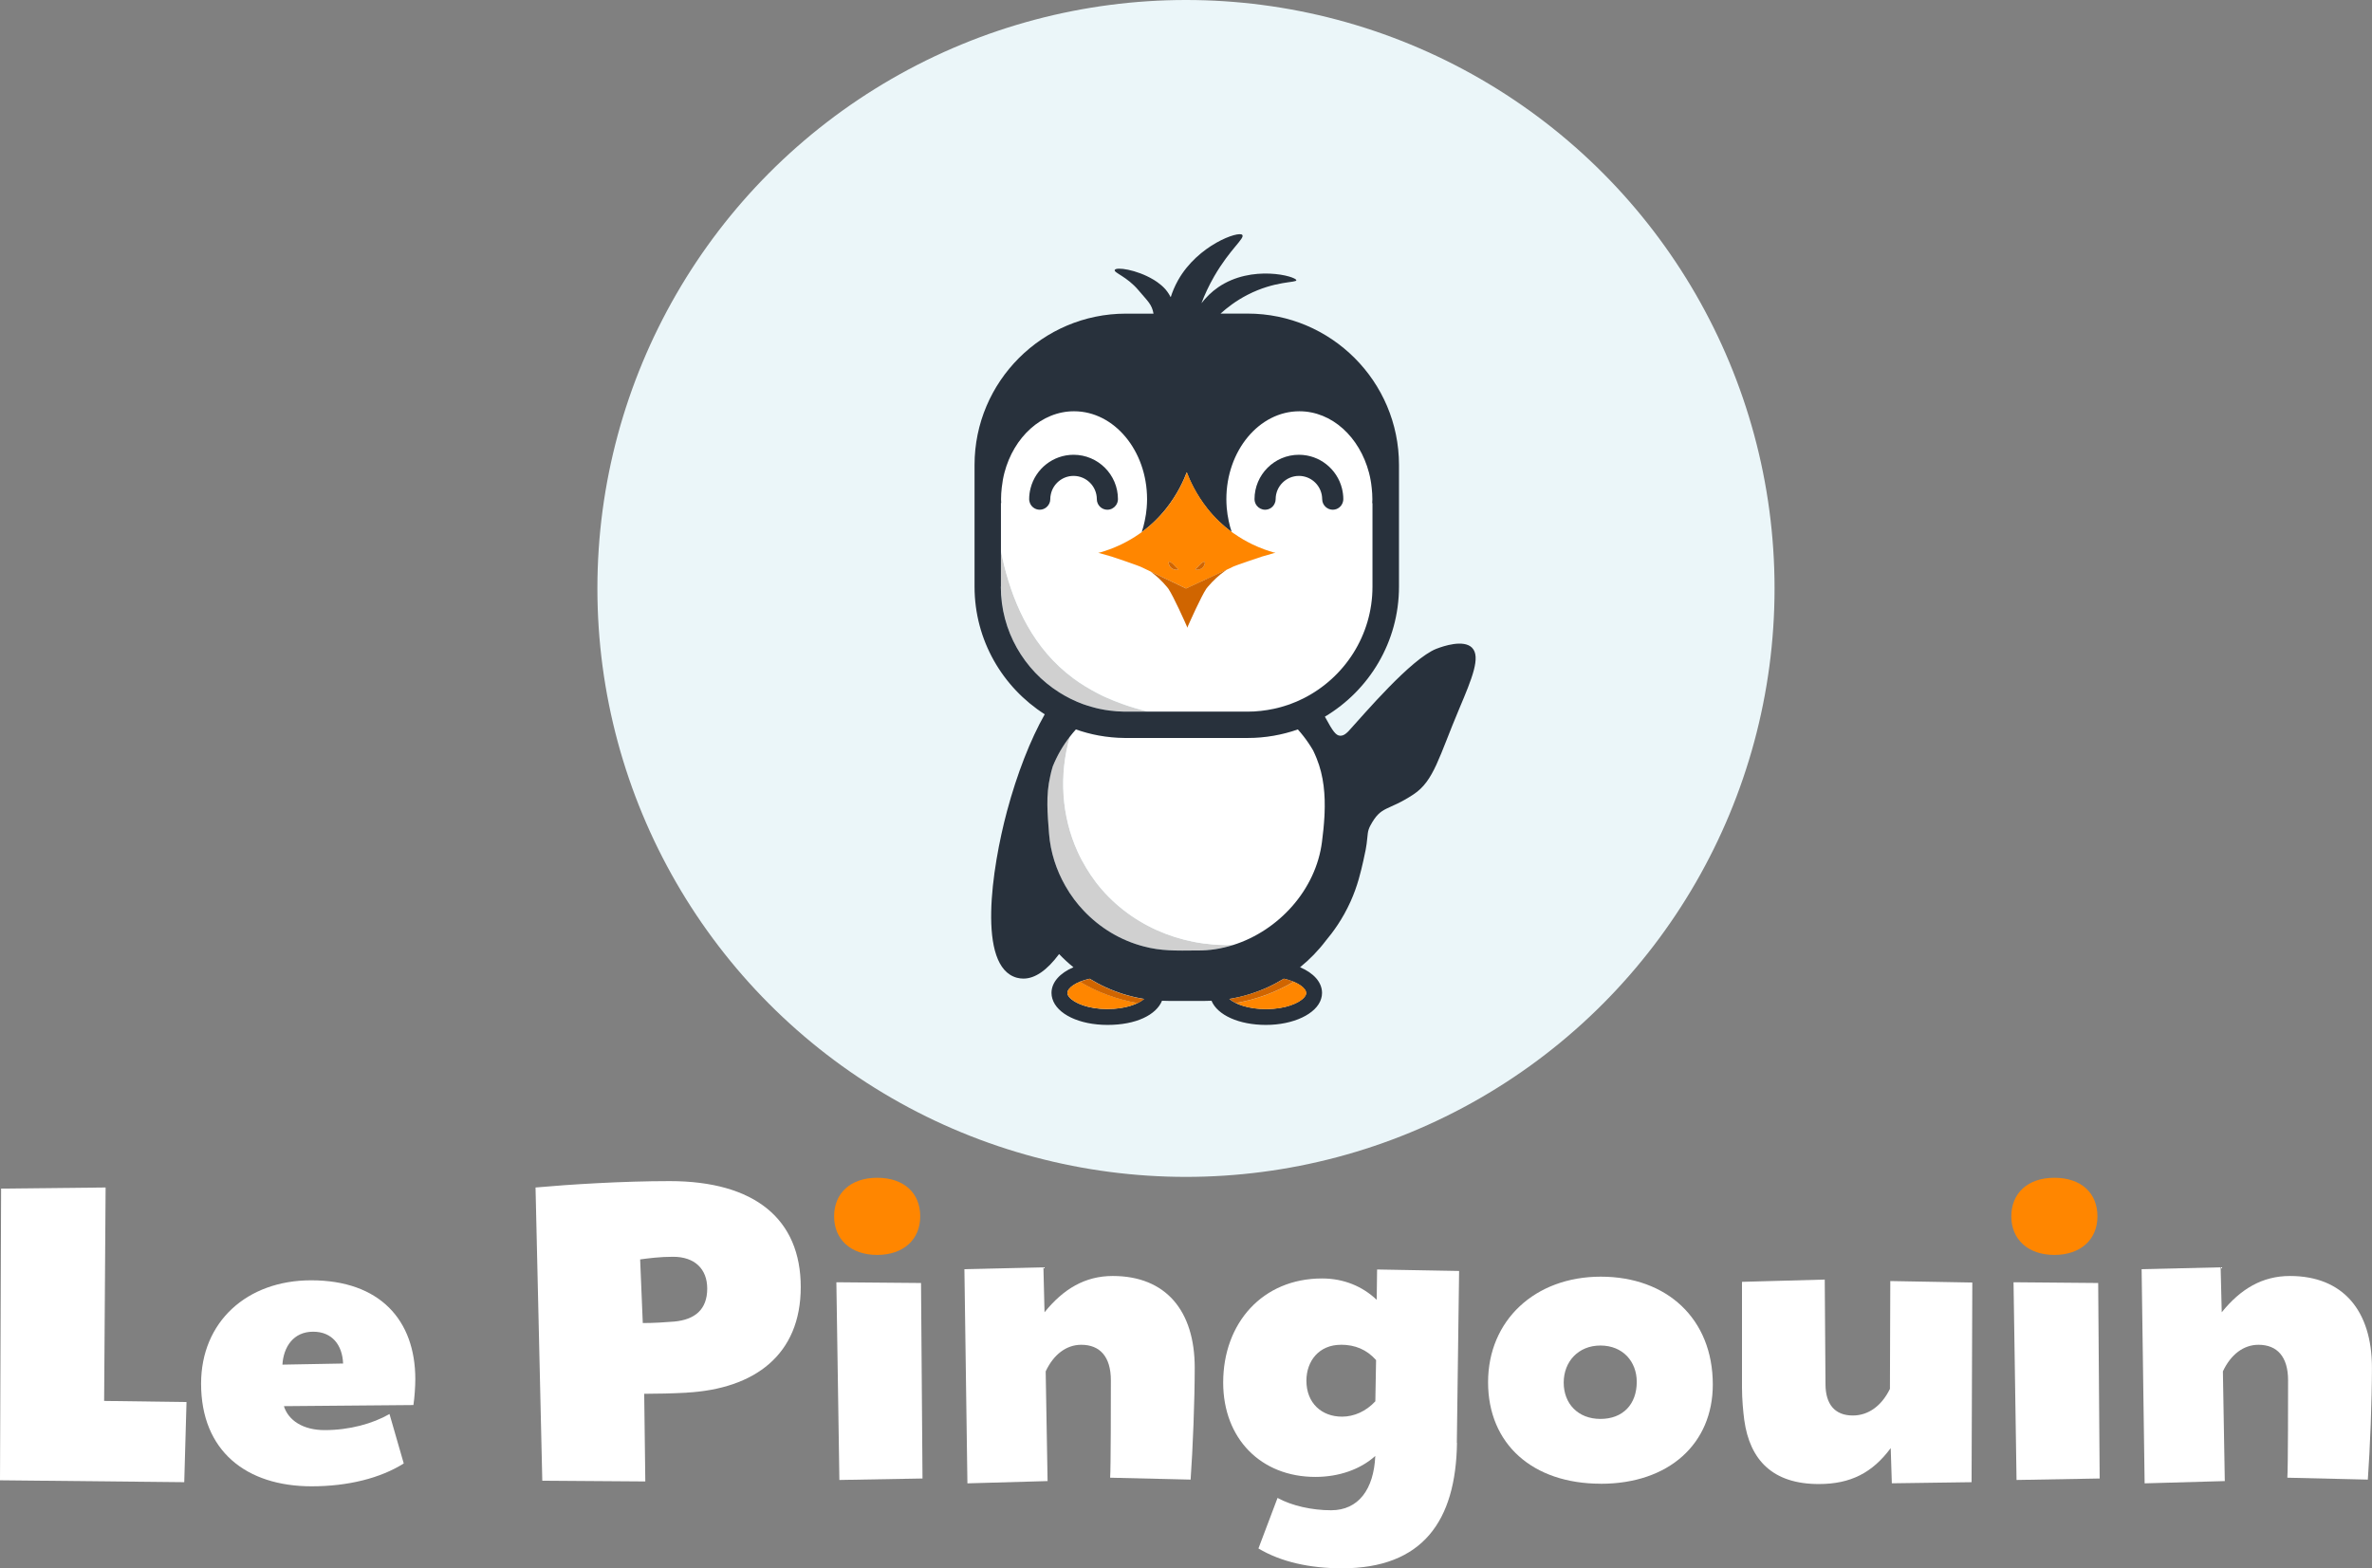 <?xml version="1.0" encoding="UTF-8"?>
<svg xmlns="http://www.w3.org/2000/svg" id="Calque_1" data-name="Calque 1" viewBox="0 0 449.43 297.23">
  <rect x="0" y="0" width="449.43" height="297.23" fill="#808080" stroke="none"/>
  <defs>
    <style>
      .cls-1 {
        fill: #ebf6f9;
      }

      .cls-1, .cls-2, .cls-3, .cls-4, .cls-5, .cls-6 {
        stroke-width: 0px;
      }

      .cls-2 {
        fill: #d06500;
      }

      .cls-3 {
        fill: #ff8600;
      }

      .cls-4 {
        fill: #28313c;
      }

      .cls-5 {
        fill: #d0d0d0;
      }

      .cls-6 {
        fill: #fff;
      }
    </style>
  </defs>
  <circle class="cls-1" cx="224.71" cy="111.52" r="111.52"></circle>
  <g>
    <g>
      <g>
        <path class="cls-5" d="M207.62,167.17s-.05-.07-.08-.11c-.63-.83-1.2-1.7-1.74-2.59-.6-1-1.16-2.02-1.63-3.08-3.05-6.73-3.56-14.5-1.45-21.83-1.34,1.72-2.45,3.64-3.28,5.69-.18.62-.35,1.25-.48,1.89-.84,3.62-.5,7.07-.22,10.8.29,3.59,1.4,6.97,3.11,9.97.5.88,1.06,1.73,1.66,2.54.56.74,1.16,1.45,1.79,2.12,3.07,3.26,7.01,5.67,11.42,6.79,3.14.85,6.07.81,10.06.76,2.34.04,4.66-.35,6.87-1.04-10.12.37-19.93-3.93-26.04-11.91Z"></path>
        <path class="cls-5" d="M202.73,132.35c.06.03.12.06.18.09.77.38,1.57.72,2.38,1.02.01,0,.03,0,.04.01.25.09.5.17.75.25.27.09.54.17.81.24.27.08.54.15.81.22.22.05.44.11.66.15.64.14,1.28.24,1.94.33.84.11,1.69.17,2.55.19.16,0,.32.01.48.01h4.11c-1.59-.38-3.2-.86-4.82-1.44-.53-.19-1.07-.4-1.6-.61-.44-.18-.88-.37-1.31-.56-.12-.06-.24-.11-.37-.16-.17-.08-.34-.16-.51-.24-.22-.1-.43-.21-.64-.32h0c-.85-.43-1.68-.9-2.5-1.4-.03-.02-.06-.04-.09-.05-.76-.47-1.52-.97-2.25-1.52-.9-.67-1.78-1.4-2.63-2.19-6.62-6.19-9.6-14.59-11.07-21.94v6.77c0,8.42,4.42,15.82,11.05,20.02.66.42,1.33.8,2.03,1.15Z"></path>
      </g>
      <g>
        <path class="cls-6" d="M248.81,142.24c-.56-.96-1.18-1.87-1.85-2.74-.34-.43-.69-.86-1.06-1.27-2.98,1.05-6.17,1.62-9.5,1.62h-23.06c-.08,0-.16,0-.24,0-.84,0-1.67-.05-2.49-.13-.85-.08-1.68-.2-2.51-.35-1.46-.27-2.89-.65-4.26-1.14-.39.43-.75.87-1.11,1.33-2.11,7.33-1.6,15.1,1.45,21.83.48,1.06,1.03,2.08,1.63,3.08.54.89,1.11,1.76,1.74,2.59.03.04.05.07.08.11,6.11,7.98,15.92,12.28,26.04,11.91,8.59-2.71,15.65-10.43,16.81-19.54.2-1.54.37-3.13.46-4.73,0-.13.02-.26.02-.39,0-.07,0-.15,0-.22.15-3.55-.14-7.15-1.5-10.49-.2-.51-.42-.99-.65-1.48Z"></path>
        <path class="cls-6" d="M260.02,95.36c0-.25.03-.5.03-.76,0-.74-.05-1.46-.13-2.17-.11-.98-.27-1.93-.51-2.85-1.77-6.74-7.02-11.65-13.19-11.65-7.63,0-13.84,7.48-13.84,16.67,0,.55.03,1.09.07,1.63.07.85.2,1.67.37,2.47.15.73.34,1.44.57,2.13.05.03.09.07.13.1.04.03.07.05.11.08.06.04.12.08.17.12,0,0,0,0,.01,0,1.15.81,2.28,1.45,3.36,1.98.05.02.1.05.14.07,1.52.73,2.93,1.21,4.09,1.54.08,0,.17.02.23.03l-.07.02s.05.01.07.02c-.07,0-.15.02-.24.03l-2.34.67s-.03.01-.08.03c-.29.1-1.39.46-2.55.86-1.35.47-2.78.98-3.07,1.14h0l-.93.43c-.12.08-.24.17-.35.25-1.06.77-2.2,1.76-3.28,3.06-.08.1-.16.21-.25.32-1,1.52-3.03,6.06-3.49,7.11-.05.15-.07.23-.07.23,0,0-.01-.02-.02-.03,0,.01-.02.03-.02.03,0,0-.03-.08-.07-.23-.47-1.05-2.49-5.59-3.49-7.11-.08-.11-.16-.21-.25-.32-1.04-1.25-2.12-2.2-3.14-2.96l-1.64-.79h0c-.28-.17-1.71-.68-3.07-1.14-1.16-.4-2.26-.77-2.55-.86-.05-.02-.08-.03-.08-.03l-2.34-.67c-.08,0-.17-.02-.24-.03.02,0,.05-.01.07-.02l-.07-.02c.07,0,.15-.02.23-.03,1.16-.32,2.56-.81,4.09-1.54.05-.02.1-.05.14-.07,1.08-.53,2.21-1.17,3.36-1.98,0,0,0,0,0,0,.06-.04.12-.08.19-.13.04-.03.07-.05.11-.08.05-.03.09-.07.13-.1.23-.69.42-1.4.57-2.13.17-.8.3-1.62.37-2.47.04-.54.07-1.08.07-1.63,0-9.19-6.21-16.67-13.84-16.67-6.18,0-11.42,4.9-13.19,11.65-.24.92-.41,1.87-.51,2.85-.08.71-.13,1.44-.13,2.17,0,.25.02.49.03.74-.02,0-.03-.02-.05-.03v9.09c1.47,7.35,4.45,15.75,11.07,21.94.85.79,1.73,1.52,2.63,2.19.73.55,1.49,1.05,2.25,1.52.03.02.06.04.09.05.82.51,1.66.97,2.5,1.4h0c.21.11.43.22.64.32.17.08.34.16.51.24.12.06.24.11.37.16.44.2.87.39,1.31.56.53.22,1.06.42,1.6.61,1.61.58,3.23,1.05,4.82,1.44h18.95c1.7,0,3.36-.18,4.96-.53.46-.1.9-.21,1.35-.33.4-.11.79-.23,1.18-.36.17-.06.34-.11.51-.17h0c.89-.32,1.76-.7,2.6-1.12,7.75-3.9,13.08-11.92,13.08-21.17v-15.85s-.03.02-.05.03ZM207.82,94.6c0-2.43-1.98-4.41-4.41-4.41-2.12,0-3.89,1.51-4.31,3.5-.06.29-.1.6-.1.91,0,.58-.25,1.1-.65,1.46-.36.33-.83.54-1.35.54-.95,0-1.74-.66-1.94-1.55-.03-.15-.06-.29-.06-.45,0-.73.1-1.44.28-2.12.94-3.61,4.22-6.29,8.13-6.29,4.64,0,8.41,3.77,8.41,8.41,0,.45-.16.86-.41,1.2-.36.48-.94.8-1.59.8-.82,0-1.52-.49-1.83-1.2-.11-.25-.17-.52-.17-.8ZM254.44,95.13c-.23.84-1,1.47-1.92,1.47-.5,0-.95-.19-1.31-.5-.42-.37-.69-.9-.69-1.5,0-.29-.03-.58-.09-.86-.4-2.02-2.18-3.55-4.32-3.55-2.43,0-4.41,1.98-4.41,4.41,0,.3-.07.58-.19.83-.32.69-1.01,1.17-1.81,1.17-.65,0-1.21-.31-1.58-.78-.26-.34-.42-.76-.42-1.22,0-4.64,3.77-8.41,8.41-8.41,3.93,0,7.23,2.71,8.15,6.36.16.66.26,1.34.26,2.05,0,.19-.03.36-.08.53Z"></path>
      </g>
      <g>
        <path class="cls-4" d="M278.93,122.77c-1.62-1.65-5.54-.28-6.59.12,0,0-.09.03-.2.07-4.82,1.93-13.6,12.29-16.57,15.54-.31.33-.92.98-1.67.93-.8-.05-1.38-.87-2.77-3.43-.03-.06-.06-.12-.1-.18,8.4-5.01,14.04-14.18,14.04-24.65v-23.06c0-15.81-12.87-28.68-28.68-28.68h-5.13c1.22-1.1,2.9-2.42,5.12-3.56,5.21-2.68,9.25-2.26,9.24-2.76-.02-.73-8.43-3.06-14.82,1.34-1.25.86-2.29,1.9-3.16,3.02.61-1.61,1.39-3.32,2.43-5.12,2.97-5.14,5.83-7.19,5.31-7.83-.66-.81-8.39,1.9-12.16,8.57-.67,1.19-1.1,2.29-1.38,3.17,0,.04-.05.03-.05.02-.02-.09-.49-.9-.96-1.44-.97-1.11-2.31-1.86-2.31-1.86-3.18-1.9-7.07-2.44-7.31-1.81-.2.52,2.3,1.23,4.48,3.81,1.8,2.14,2.54,2.65,2.87,4.46h-5.23c-15.81,0-28.68,12.87-28.68,28.68v23.06c0,10.16,5.31,19.09,13.3,24.19-2.72,4.8-5.25,11.28-7.15,18.36-2.88,10.77-5.73,29.53,1.88,31.57.41.11.82.16,1.23.16,2.2,0,4.46-1.56,6.76-4.65.85.89,1.76,1.73,2.72,2.5-2.55,1.09-4.16,2.83-4.16,4.87,0,.38.06.75.17,1.1.86,2.89,5.06,4.96,10.45,4.96s9.22-1.89,10.32-4.58c.41.02.81.03,1.23.03h6.92c.41,0,.82-.01,1.23-.03,1.1,2.69,5.16,4.58,10.32,4.58s9.59-2.07,10.45-4.96c.11-.36.17-.72.17-1.1,0-2.04-1.6-3.78-4.16-4.87,1.82-1.48,3.47-3.17,4.88-5.04,1.29-1.53,3.17-4.03,4.7-7.45,1.33-2.96,1.91-5.53,2.4-7.67.42-1.82.57-2.74.63-3.24.24-1.76.11-2.34.7-3.44,2.09-3.9,3.23-2.65,8.18-5.92,3.89-2.56,4.82-7.13,8.68-16.27,2.43-5.75,4.09-9.8,2.42-11.51ZM189.65,111.18v-15.86s.03.02.05.03c0-.25-.03-.49-.03-.74,0-.74.05-1.46.13-2.17.11-.98.27-1.93.51-2.85,1.77-6.74,7.02-11.65,13.19-11.65,7.63,0,13.84,7.48,13.84,16.67,0,.55-.03,1.09-.07,1.63-.07.85-.2,1.67-.37,2.47-.15.73-.34,1.44-.57,2.13.89-.65,1.7-1.34,2.42-2.04.83-.8,1.56-1.61,2.2-2.42h0c2.17-2.73,3.33-5.37,3.9-6.87h0c.57,1.5,1.74,4.13,3.9,6.87h0c.64.81,1.37,1.62,2.2,2.42.73.7,1.54,1.38,2.42,2.04-.23-.69-.42-1.4-.57-2.13-.17-.8-.3-1.62-.37-2.47-.04-.54-.07-1.08-.07-1.63,0-9.19,6.21-16.67,13.84-16.67,6.18,0,11.42,4.9,13.19,11.65.24.92.41,1.87.51,2.85.08.71.13,1.44.13,2.17,0,.26-.02.51-.03.76.02,0,.03-.02.05-.03v15.85c0,9.25-5.33,17.27-13.08,21.17-.84.42-1.71.8-2.6,1.12h0c-.17.06-.34.11-.51.17-.39.13-.78.25-1.18.36-.45.12-.89.24-1.35.33-1.6.34-3.26.53-4.96.53h-23.06c-.16,0-.32,0-.48-.01-.86-.02-1.71-.08-2.55-.19-.65-.08-1.3-.19-1.94-.33-.22-.05-.44-.1-.66-.15-.27-.07-.54-.14-.81-.22-.27-.08-.54-.16-.81-.24-.25-.08-.5-.17-.75-.25-.01,0-.03,0-.04-.01-.82-.3-1.61-.64-2.38-1.02-.06-.03-.12-.06-.18-.09-.7-.35-1.37-.73-2.03-1.15-6.63-4.2-11.05-11.6-11.05-20.02ZM209.86,191.24c-3.7,0-6.34-1.15-7.26-2.25-.24-.28-.36-.56-.36-.81,0-.91,1.57-2.11,4.22-2.7,0,0,0,0,0,0,1.99,1.22,4.15,2.21,6.42,2.92,1.27.39,2.57.7,3.9.91,0,0,0,0,0,0-1.13.99-3.59,1.92-6.94,1.92ZM247.48,188.18c0,.25-.13.53-.36.81-.92,1.1-3.55,2.25-7.26,2.25-3.34,0-5.81-.94-6.94-1.92,0,0,0,0,0,0,1.33-.22,2.64-.52,3.9-.92,2.27-.71,4.43-1.7,6.42-2.92,0,0,0,0,0,0,2.64.59,4.22,1.79,4.22,2.7ZM250.96,154.21c0,.07,0,.15,0,.22,0,.13-.01.26-.02.39-.09,1.6-.26,3.19-.46,4.73-1.15,9.1-8.22,16.83-16.81,19.54-2.22.7-4.53,1.08-6.87,1.04-3.99.05-6.92.09-10.06-.76-4.41-1.13-8.35-3.54-11.42-6.79-.64-.67-1.23-1.38-1.79-2.12-.61-.81-1.16-1.66-1.66-2.54-1.72-3-2.83-6.38-3.11-9.97-.28-3.73-.62-7.18.22-10.8.13-.64.29-1.27.48-1.89.83-2.06,1.94-3.97,3.28-5.69.36-.46.72-.9,1.11-1.33,1.38.48,2.8.87,4.26,1.14.82.15,1.66.27,2.51.35.82.08,1.65.12,2.49.13.08,0,.16,0,.24,0h23.06c3.33,0,6.53-.58,9.5-1.62.37.41.72.84,1.06,1.27.68.87,1.3,1.78,1.85,2.74.22.48.45.97.65,1.48,1.36,3.34,1.65,6.94,1.5,10.49Z"></path>
        <path class="cls-4" d="M207.82,94.6c0,.29.06.56.17.8.31.7,1.01,1.2,1.83,1.2.65,0,1.23-.32,1.59-.8.25-.33.41-.75.41-1.2,0-4.64-3.77-8.41-8.41-8.41-3.9,0-7.19,2.68-8.13,6.29-.18.68-.28,1.38-.28,2.12,0,.16.02.3.06.45.2.89,1,1.55,1.94,1.55.52,0,1-.21,1.35-.54.39-.37.65-.88.65-1.46,0-.31.03-.61.1-.91.42-2,2.19-3.5,4.31-3.5,2.43,0,4.41,1.98,4.41,4.41Z"></path>
        <path class="cls-4" d="M239.7,96.6c.81,0,1.5-.48,1.81-1.17.12-.25.19-.53.19-.83,0-2.43,1.98-4.41,4.41-4.41,2.14,0,3.92,1.53,4.32,3.55.05.28.09.56.09.86,0,.6.27,1.14.69,1.5.35.3.8.5,1.31.5.92,0,1.69-.62,1.92-1.47.05-.17.08-.35.08-.53,0-.71-.1-1.39-.26-2.05-.92-3.65-4.22-6.36-8.15-6.36-4.64,0-8.41,3.77-8.41,8.41,0,.46.16.88.42,1.22.37.47.93.78,1.58.78Z"></path>
      </g>
      <g>
        <path class="cls-3" d="M243.27,185.48s0,0,0,0c.02,0,.05.01.07.02.66.15,1.25.35,1.77.57-1.63.97-3.36,1.8-5.17,2.47-1.86.69-3.79,1.22-5.79,1.56-.5-.24-.89-.51-1.2-.77,0,0,0,0,0,0,1.13.99,3.59,1.92,6.94,1.92,3.7,0,6.34-1.15,7.26-2.25.24-.28.36-.56.36-.81,0-.91-1.57-2.11-4.22-2.7Z"></path>
        <path class="cls-3" d="M215.58,190.09c-2-.34-3.93-.87-5.79-1.56-1.8-.67-3.53-1.5-5.17-2.47.51-.22,1.1-.42,1.77-.57.02,0,.05-.01.07-.02,0,0,0,0,0,0-2.64.59-4.22,1.79-4.22,2.7,0,.25.13.53.36.81.92,1.1,3.55,2.25,7.26,2.25,3.34,0,5.81-.94,6.94-1.92,0,0,0,0,0,0-.31.27-.7.53-1.2.77Z"></path>
        <path class="cls-3" d="M233.36,107.52c.28-.17,1.71-.68,3.07-1.14,1.16-.4,2.27-.77,2.55-.86.05-.02.08-.03.08-.03l2.34-.67c.08,0,.17-.02.24-.03-.02,0-.05-.01-.07-.02l.07-.02c-.07,0-.15-.02-.23-.03-1.16-.32-2.56-.81-4.09-1.54-.05-.02-.1-.05-.14-.07-1.08-.53-2.21-1.17-3.36-1.98,0,0,0,0-.01,0-.06-.04-.12-.08-.17-.12-.04-.03-.07-.05-.11-.08-.05-.03-.09-.07-.13-.1-.89-.65-1.7-1.34-2.42-2.04-.83-.8-1.56-1.61-2.2-2.42h0c-2.17-2.73-3.33-5.37-3.9-6.87h0c-.57,1.5-1.74,4.13-3.9,6.87h0c-.64.81-1.37,1.62-2.2,2.42-.73.7-1.54,1.39-2.42,2.04-.05.03-.09.07-.13.1-.04.03-.07.05-.11.08-.06.04-.12.08-.19.13,0,0,0,0,0,0-1.15.81-2.28,1.45-3.36,1.98-.05.02-.1.05-.14.07-1.52.73-2.93,1.21-4.09,1.54-.08,0-.17.02-.23.03l.07.02s-.05.01-.07.02c.07,0,.15.02.24.03l2.34.67s.03.01.08.03c.29.1,1.39.46,2.55.86,1.35.47,2.78.98,3.07,1.14h0l1.64.79,6.71,3.21,7.71-3.57.93-.43h0ZM221.49,106.47c.1-.07.3.08.51.22.31.21.38.36.78.76.36.35.46.4.44.46-.06.15-.93.13-1.42-.39-.34-.36-.46-.94-.31-1.04ZM226.94,107.45c.4-.4.47-.55.78-.76.21-.14.42-.29.51-.22.15.1.03.68-.31,1.04-.49.53-1.36.54-1.42.39-.02-.06.08-.1.44-.46Z"></path>
      </g>
      <g>
        <path class="cls-2" d="M243.33,185.5s-.05-.01-.07-.02c-1.99,1.22-4.15,2.21-6.42,2.92-1.27.39-2.57.7-3.9.92.31.27.7.53,1.2.77,2-.34,3.93-.87,5.79-1.56,1.8-.67,3.53-1.5,5.17-2.47-.51-.22-1.1-.42-1.77-.57Z"></path>
        <path class="cls-2" d="M206.46,185.49s-.05.01-.07.02c-.66.15-1.25.35-1.77.57,1.63.97,3.36,1.8,5.17,2.47,1.86.69,3.79,1.22,5.79,1.56.5-.24.89-.51,1.2-.77-1.33-.22-2.64-.52-3.9-.91-2.27-.71-4.43-1.7-6.42-2.92Z"></path>
        <path class="cls-2" d="M218,108.31c1.02.75,2.11,1.71,3.14,2.96.08.1.16.21.25.32,1,1.52,3.03,6.06,3.49,7.11.05.15.07.23.07.23,0,0,.01-.02.02-.03,0,.01.02.03.02.03,0,0,.03-.08.07-.23.47-1.05,2.49-5.59,3.49-7.11.08-.11.16-.21.25-.32,1.08-1.3,2.22-2.29,3.28-3.06.12-.08.24-.17.35-.25l-7.71,3.57-6.71-3.21Z"></path>
        <path class="cls-2" d="M227.92,107.51c.34-.36.46-.94.31-1.04-.1-.07-.3.08-.51.22-.31.21-.38.36-.78.76-.36.35-.46.4-.44.46.06.15.93.13,1.42-.39Z"></path>
        <path class="cls-2" d="M223.23,107.91c.02-.06-.08-.1-.44-.46-.4-.4-.47-.55-.78-.76-.21-.14-.42-.29-.51-.22-.15.1-.03.68.31,1.04.49.53,1.36.54,1.42.39Z"></path>
      </g>
    </g>
    <g>
      <g>
        <path class="cls-6" d="M34.92,280.9l-34.92-.36.21-55.28,19.8-.21-.28,40.45,15.61.21-.43,15.19Z"></path>
        <path class="cls-6" d="M78.35,266.28l-24.56.21c.85,2.7,3.62,4.54,7.73,4.54,4.68,0,9.08-1.21,12.28-3.05l2.7,9.37c-4.4,2.77-10.5,4.33-17.46,4.33-12.35,0-20.94-6.67-20.94-19.45,0-11.71,8.66-19.59,20.86-19.59,12.99,0,19.73,7.52,19.73,18.74,0,1.35-.14,3.48-.36,4.9ZM59.33,252.38c-3.76,0-5.61,2.91-5.82,6.24l11.5-.21c-.14-3.48-2.06-6.03-5.68-6.03Z"></path>
        <path class="cls-6" d="M130.08,263.94c-2.63.14-5.47.21-8.02.21l.21,16.61-19.52-.14-1.28-55.57c6.32-.57,16.47-1.21,25.41-1.21,16.18,0,24.84,7.24,24.84,20.08s-8.73,19.3-21.64,20.01ZM127.53,238.18c-2.48,0-4.61.28-6.24.5l.5,12.06c1.99,0,4.33-.14,5.96-.28,3.9-.36,6.25-2.27,6.25-6.25,0-3.76-2.41-6.03-6.46-6.03Z"></path>
        <path class="cls-6" d="M159.04,280.48l-.57-37.47,16.04.14.28,37.05-15.76.28Z"></path>
        <path class="cls-6" d="M225.6,280.41l-15.26-.36c.14-1.56.14-15.97.14-18.45,0-4.47-2.06-6.74-5.61-6.74-2.84,0-5.25,1.85-6.74,5.04l.36,20.79-15.19.43-.57-40.59,14.97-.35.21,8.52c3.55-4.4,7.66-6.88,12.92-6.88,10.08,0,15.54,6.6,15.54,17.39,0,6.17-.36,15.4-.78,21.22Z"></path>
        <path class="cls-6" d="M276.06,273.45c-.21,14.83-6.53,23.77-21.79,23.77-6.1,0-11.57-1.21-15.83-3.76l3.62-9.58c2.7,1.49,6.53,2.34,10.15,2.34,5.18,0,8.09-3.97,8.37-10.29-2.84,2.55-6.88,3.97-11.36,3.97-10.29,0-17.46-7.24-17.46-17.88,0-11.28,7.45-19.73,18.73-19.73,4.12,0,7.66,1.49,10.36,4.05l.07-5.75,15.54.28-.43,32.58ZM254.06,254.86c-4.12,0-6.53,3.05-6.53,6.81,0,4.26,2.91,6.81,6.74,6.81,2.27,0,4.54-.99,6.32-2.91l.14-7.81c-1.77-1.99-3.97-2.91-6.67-2.91Z"></path>
        <path class="cls-6" d="M303.31,281.19c-12.92,0-21.36-7.52-21.36-19.23s8.87-20.01,21.36-20.01,21.22,7.95,21.22,20.44c0,11.21-8.3,18.81-21.22,18.81ZM303.24,255c-4.19,0-6.96,3.05-6.96,7.03s2.7,6.88,6.96,6.88,6.88-2.77,6.88-7.03c0-3.83-2.63-6.88-6.88-6.88Z"></path>
        <path class="cls-6" d="M373.57,280.9l-15.12.21-.21-6.67c-3.48,4.68-7.59,6.81-13.63,6.81-8.66,0-13.06-4.47-14.12-12.14-.21-1.63-.43-3.9-.43-6.17v-20.01l15.68-.43.14,19.8c0,3.83,1.77,5.96,5.18,5.96,2.84,0,5.39-1.7,7.03-5.04l.07-20.44,15.54.28-.14,37.83Z"></path>
        <path class="cls-6" d="M382.08,280.48l-.57-37.47,16.04.14.28,37.05-15.76.28Z"></path>
        <path class="cls-6" d="M448.65,280.41l-15.26-.36c.14-1.56.14-15.97.14-18.45,0-4.47-2.06-6.74-5.61-6.74-2.84,0-5.25,1.85-6.74,5.04l.36,20.79-15.19.43-.57-40.59,14.97-.35.21,8.52c3.55-4.4,7.66-6.88,12.92-6.88,10.08,0,15.54,6.6,15.54,17.39,0,6.17-.36,15.4-.78,21.22Z"></path>
      </g>
      <path class="cls-3" d="M389.25,237.83c-5.04,0-8.16-2.98-8.16-7.31s3.05-7.31,8.16-7.31,8.16,2.91,8.16,7.31-3.19,7.31-8.16,7.31Z"></path>
      <path class="cls-3" d="M166.2,237.83c-5.04,0-8.16-2.98-8.16-7.31s3.05-7.31,8.16-7.31,8.16,2.91,8.16,7.31-3.19,7.31-8.16,7.31Z"></path>
    </g>
  </g>
</svg>
